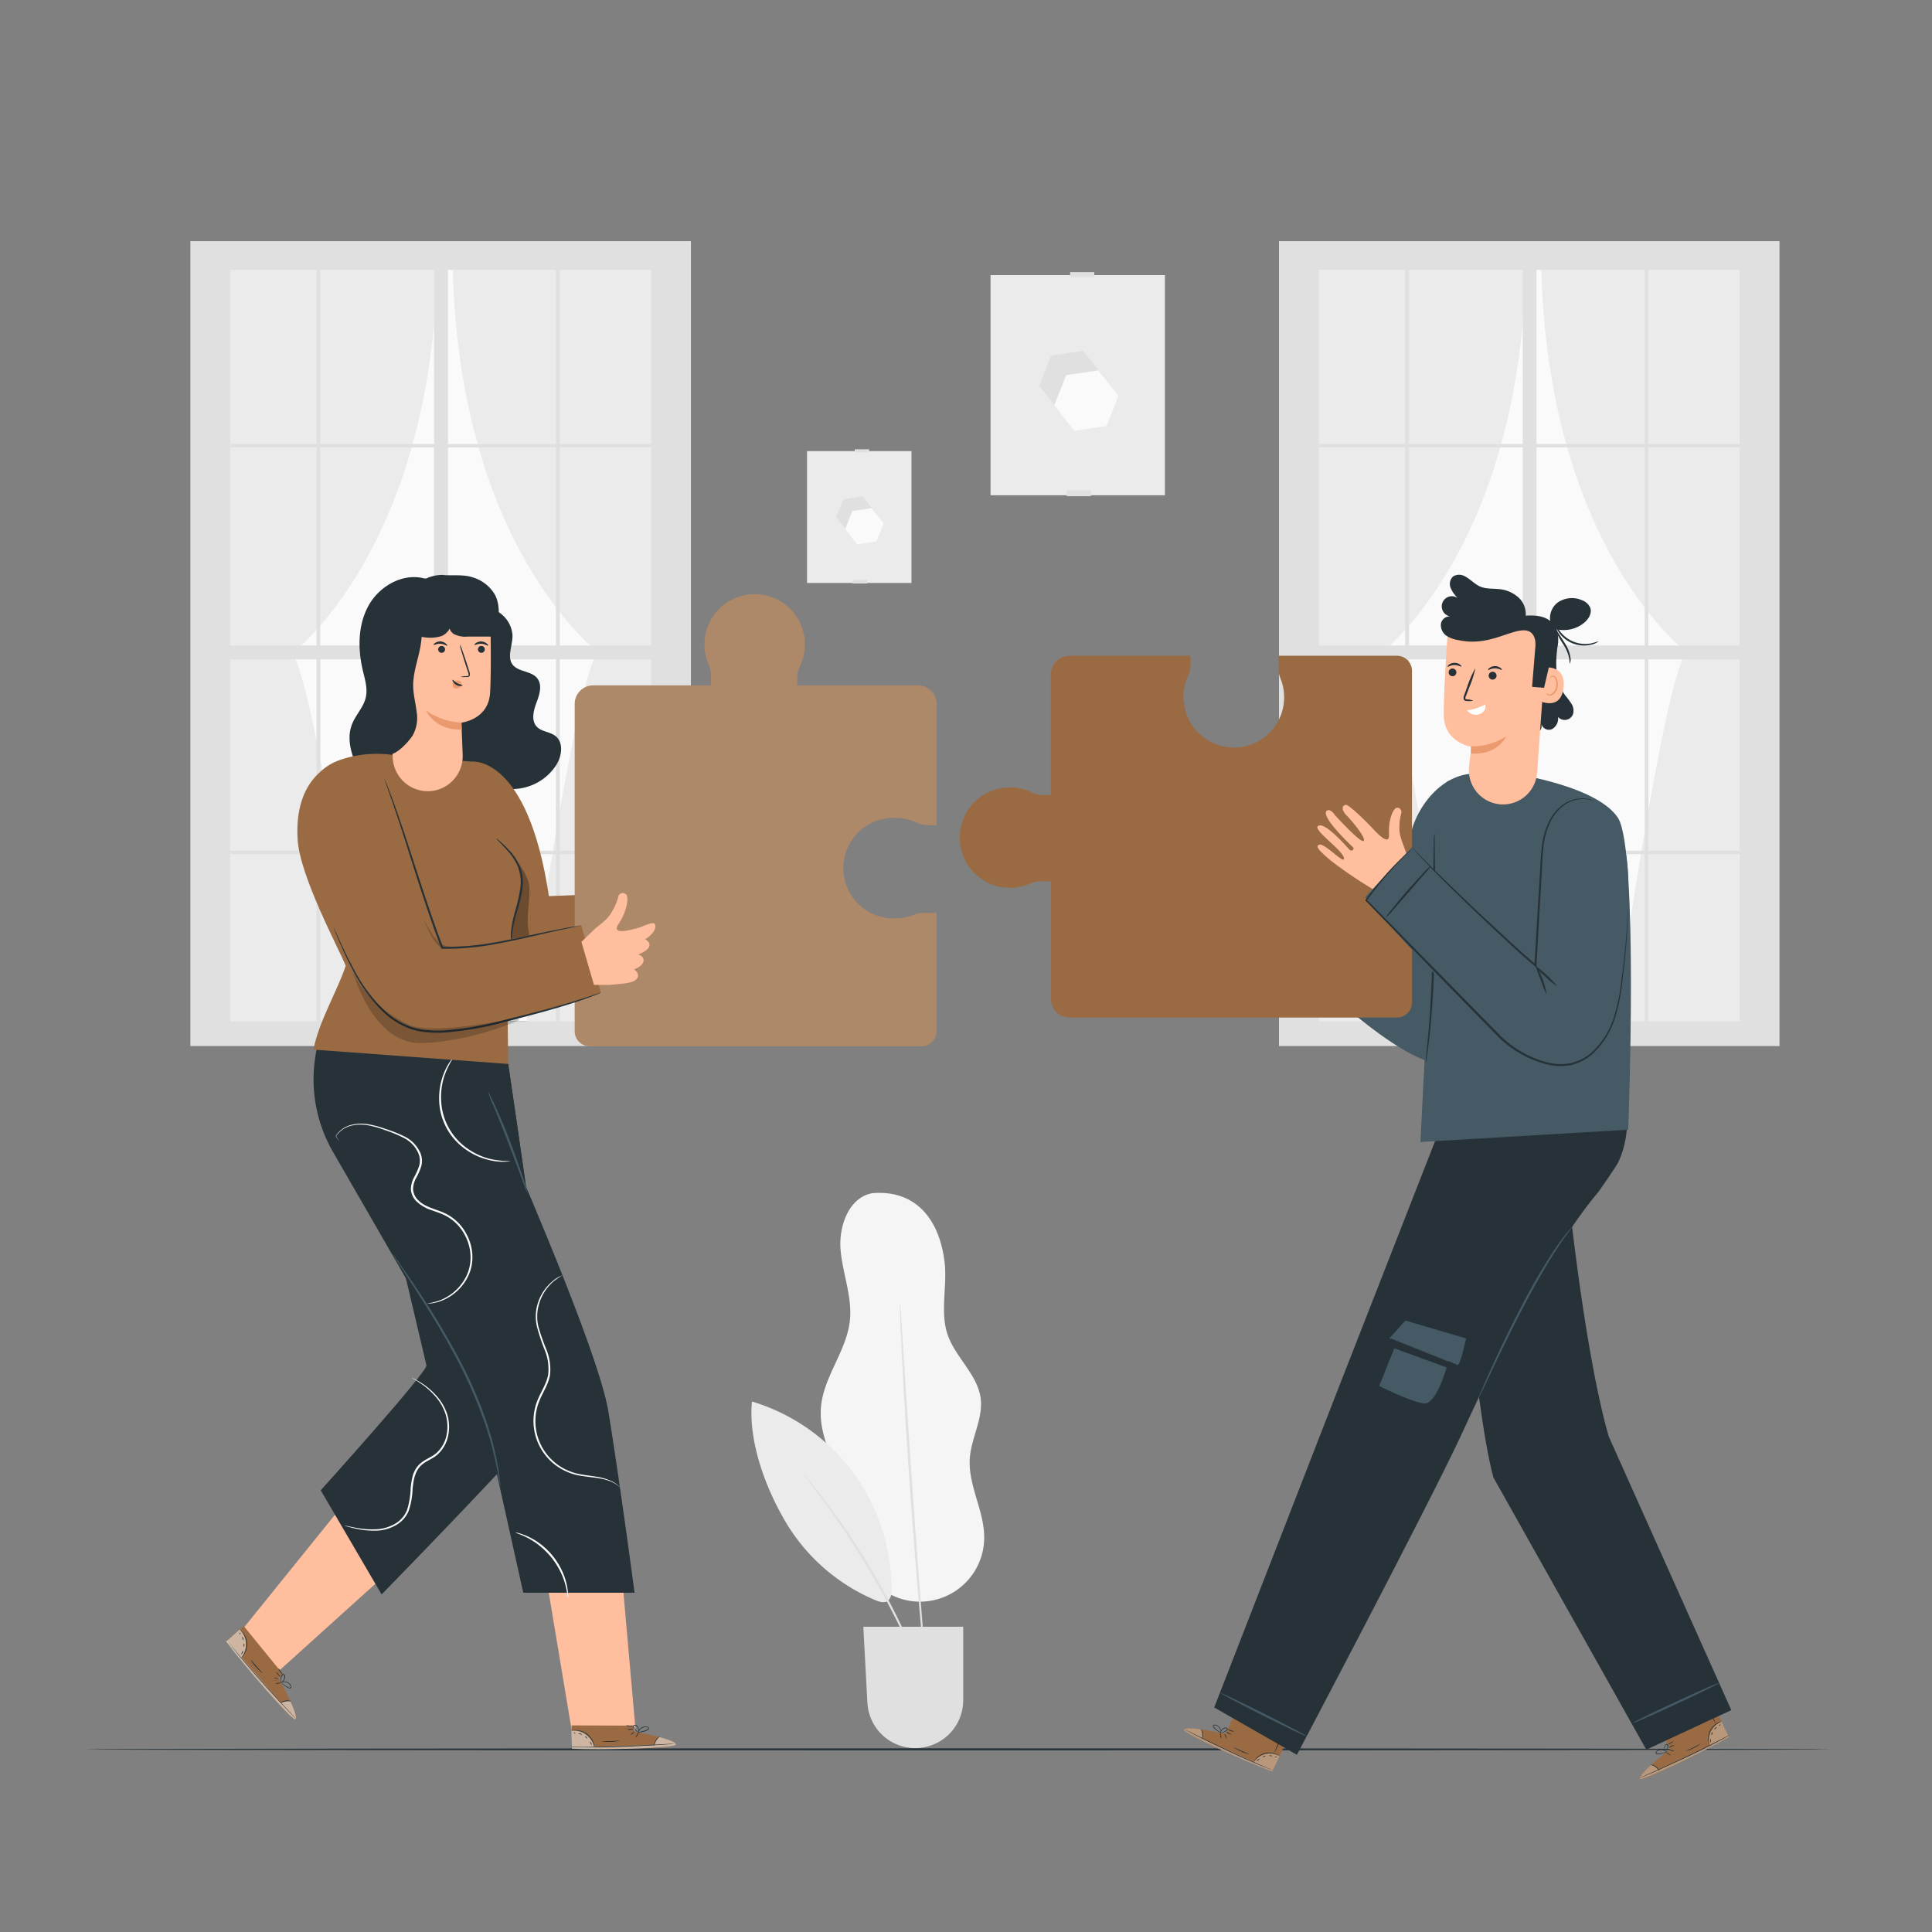 <svg xmlns="http://www.w3.org/2000/svg" viewBox="0 0 500 500"><rect x="0" y="0" width="500" height="500" fill="#808080" stroke="none"/><g id="freepik--background-complete--inject-8"><rect x="59.58" y="69.81" width="111.16" height="194.48" style="fill:#fafafa"></rect><path d="M94.2,266.16S82,178.66,75.65,169.05c0,0,36.41-27.35,37.53-101.45H57.92V266.16Z" style="fill:#ebebeb"></path><path d="M136.09,265.77s12.18-87.5,18.56-97.11c0,0-36.42-27.34-37.53-101.45h55.26V265.77Z" style="fill:#ebebeb"></path><path d="M173.66,62.41H49.27V270.72H178.81V62.41ZM81.92,170.64v49.53H59.58V170.64Zm-22.34-3.59V115.78H81.92v51.27Zm56.35,0V115.78h27.94v51.27Zm27.94,3.59v49.53H115.93V170.64Zm-61-3.59V115.78h29.44v51.27Zm29.44,3.59v49.53H82.91V170.64ZM82.91,114.9V69.81h29.44V114.9Zm29.44,106.16v43.25H82.91V221.06Zm3.58,0h27.94v43.25H115.93Zm0-106.16V69.81h27.94V114.9Zm28.94,55.74h23.64v49.53H144.87Zm0-3.59V115.78h23.64v51.27Zm23.64-52.15H144.87V69.81h23.64ZM81.92,69.81V114.9H59.58V69.81ZM59.58,221.06H81.92v43.25H59.58Zm85.29,43.25V221.06h23.64v43.25Z" style="fill:#e0e0e0"></path><rect x="341.3" y="69.81" width="111.16" height="194.48" style="fill:#fafafa"></rect><path d="M375.93,266.16s-12.18-87.5-18.56-97.11c0,0,36.42-27.35,37.53-101.45H339.64V266.16Z" style="fill:#ebebeb"></path><path d="M417.82,265.77s12.17-87.5,18.55-97.11c0,0-36.41-27.34-37.53-101.45H454.1V265.77Z" style="fill:#ebebeb"></path><path d="M455.39,62.41H331V270.72H460.54V62.41ZM363.65,170.64v49.53H341.3V170.64Zm-22.35-3.59V115.78h22.35v51.27Zm56.35,0V115.78h28v51.27Zm28,3.59v49.53h-28V170.64Zm-61-3.59V115.78h29.43v51.27Zm29.43,3.59v49.53H364.64V170.64ZM364.64,114.9V69.81h29.43V114.9Zm29.43,106.16v43.25H364.64V221.06Zm3.58,0h28v43.25h-28Zm0-106.16V69.81h28V114.9Zm28.94,55.74h23.64v49.53H426.59Zm0-3.59V115.78h23.64v51.27Zm23.64-52.15H426.59V69.81h23.64ZM363.65,69.81V114.9H341.3V69.81ZM341.3,221.06h22.35v43.25H341.3Zm85.29,43.25V221.06h23.64v43.25Z" style="fill:#e0e0e0"></path><rect x="208.86" y="116.75" width="27.03" height="34.12" style="fill:#ebebeb"></rect><rect x="220.67" y="150.1" width="3.75" height="0.91" style="fill:#e0e0e0"></rect><polygon points="223.24 128.49 218.26 129.22 216.41 133.9 219.53 137.84 224.5 137.11 226.36 132.44 223.24 128.49" style="fill:#e0e0e0"></polygon><polygon points="225.57 131.51 220.59 132.24 218.73 136.92 221.85 140.86 226.83 140.14 228.69 135.46 225.57 131.51" style="fill:#fafafa"></polygon><rect x="221.2" y="116.28" width="3.75" height="0.78" style="fill:#e0e0e0"></rect><rect x="256.35" y="71.2" width="45.13" height="56.97" style="fill:#ebebeb"></rect><rect x="276.07" y="126.9" width="6.26" height="1.52" style="fill:#e0e0e0"></rect><polygon points="280.36 90.82 272.04 92.03 268.94 99.84 274.15 106.43 282.46 105.22 285.56 97.41 280.36 90.82" style="fill:#e0e0e0"></polygon><polygon points="284.24 95.86 275.93 97.08 272.82 104.89 278.04 111.48 286.35 110.26 289.45 102.46 284.24 95.86" style="fill:#fafafa"></polygon><rect x="276.95" y="70.43" width="6.26" height="1.3" style="fill:#e0e0e0"></rect><path d="M225.86,308.78c-6.12,1-8.85,8.5-8.32,14.68s3.08,12.21,2.4,18.37c-.87,7.83-6.78,14.44-7.47,22.28-.81,9.25,5.73,17.45,7.68,26.53.95,4.41.82,9.08,2.46,13.29a16.62,16.62,0,0,0,32.1-5.73c.13-7.1-4.25-13.79-3.72-20.87.39-5.24,3.46-10.2,2.81-15.41-.79-6.19-6.53-10.59-8.55-16.5s-.08-12.42-.78-18.63c-1.26-11.14-7.43-18.91-18.61-18" style="fill:#f5f5f5"></path><path d="M194.61,362.71c-1,10.32,3.52,22.46,8.83,31.37a49.22,49.22,0,0,0,23.11,20.05c1.07.45,2.42.83,3.33.1a3.36,3.36,0,0,0,.84-2.65,50.68,50.68,0,0,0-36.11-48.87" style="fill:#ebebeb"></path><path d="M239.57,435.71a2.64,2.64,0,0,1-.3-.57c-.19-.45-.43-1-.73-1.69-.62-1.48-1.55-3.6-2.73-6.2a220.26,220.26,0,0,0-10.25-19.84,219.78,219.78,0,0,0-12.25-18.67c-1.69-2.3-3.09-4.15-4.07-5.42l-1.11-1.47a2.33,2.33,0,0,1-.35-.53s.17.14.44.46l1.2,1.4c1,1.22,2.48,3,4.22,5.32a188.73,188.73,0,0,1,12.43,18.61,190.41,190.41,0,0,1,10.12,20c1.13,2.63,2,4.78,2.56,6.28.26.7.47,1.28.63,1.73A2.78,2.78,0,0,1,239.57,435.71Z" style="fill:#e0e0e0"></path><path d="M232.92,337.33a6.56,6.56,0,0,1,.12,1c.05.7.12,1.65.2,2.84.16,2.53.39,6.08.68,10.46.55,8.83,1.34,21,2.28,34.49s1.88,25.66,2.57,34.48c.33,4.37.61,7.93.8,10.45.08,1.19.14,2.14.19,2.84a6.29,6.29,0,0,1,0,1,6.7,6.7,0,0,1-.15-1c-.07-.69-.17-1.64-.3-2.83-.24-2.52-.57-6.07-1-10.43-.79-8.82-1.79-21-2.74-34.48s-1.67-25.67-2.12-34.51c-.2-4.38-.37-7.94-.49-10.47,0-1.19-.07-2.14-.09-2.84A6.3,6.3,0,0,1,232.92,337.33Z" style="fill:#e0e0e0"></path><path d="M223.43,421h25.85v19a12.41,12.41,0,0,1-12.41,12.41h0a12.41,12.41,0,0,1-12.39-11.75Z" style="fill:#e0e0e0"></path></g><g id="freepik--Floor--inject-8"><path d="M473.88,452.73c0,.14-101.19.26-226,.26s-226-.12-226-.26,101.17-.26,226-.26S473.88,452.59,473.88,452.73Z" style="fill:#263238"></path></g><g id="freepik--character-2--inject-8"><path d="M332.52,241.42l-4-.83c-3.57-1.07-5.59-1.53-6.42-2.7-1.1-1.57,1-2.47,1-2.47s-2.46-1.43-1.89-3a1.61,1.61,0,0,1,1.65-.94s-2.14-1.37-2.41-2.43c-.37-1.44,1.41-1.82,1.41-1.82-2.78-2.58-2.11-4.46-1.34-4.5s3,1.57,3,1.57c2,1,7.32,3.87,5.83.31s-1.3-6.85-.63-7.71a1.21,1.21,0,0,1,2.07,1,14.32,14.32,0,0,0,.79,3.81,9.23,9.23,0,0,0,1.43,2.77c.74,1,1.4,1.77,2,2.43l2.89,4.14Z" style="fill:#ffbe9d"></path><path d="M317.12,448.73l3.44-7.26,13.64,6.36-4.92,10.67-.87-.34c-3.86-1.55-19.52-8.13-21.68-10.07C304.32,445.93,317.12,448.73,317.12,448.73Z" style="fill:#9A6B43"></path><g style="opacity:0.3"><path d="M324.38,456.08a5.23,5.23,0,0,1,3.1-2.09,5,5,0,0,1,3.65.49l-1.78,3.81Z" style="fill:#fff"></path></g><g style="opacity:0.3"><path d="M310.77,447.56s-4.6-.72-4.41.19,15.77,8.15,22.92,10.75l.12-.32-18.24-8.3S311.55,448,310.77,447.56Z" style="fill:#fff"></path></g><path d="M329.61,458.27l-.24-.08-.69-.27-2.53-1.05c-2.13-.9-5.06-2.18-8.25-3.67s-6.07-2.89-8.13-3.94L307.34,448l-.65-.35-.23-.13a.89.89,0,0,1,.24.1l.67.32,2.46,1.21c2.07,1,4.95,2.4,8.14,3.89s6.11,2.78,8.23,3.71l2.5,1.1.68.3Z" style="fill:#263238"></path><path d="M311.07,450.09a6.47,6.47,0,0,0,.08-1.39,6.28,6.28,0,0,0-.4-1.35,2.47,2.47,0,0,1,.32,2.74Z" style="fill:#263238"></path><path d="M316,449.93a1.73,1.73,0,0,1-.19-.73,1.55,1.55,0,0,1,0-.74s.13.31.18.72A1.53,1.53,0,0,1,316,449.93Z" style="fill:#263238"></path><path d="M317.42,449.86c-.05,0-.2-.23-.34-.55s-.21-.59-.16-.61.2.22.33.54A1.26,1.26,0,0,1,317.42,449.86Z" style="fill:#263238"></path><path d="M318.71,448.89c0,.05-.35-.06-.75-.24a1.89,1.89,0,0,1-.68-.4c0-.05.36.06.75.24A1.89,1.89,0,0,1,318.71,448.89Z" style="fill:#263238"></path><path d="M319.38,448.1a1.55,1.55,0,0,1-.91-.14,1.52,1.52,0,0,1-.76-.49,4.67,4.67,0,0,1,.83.32A5.26,5.26,0,0,1,319.38,448.1Z" style="fill:#263238"></path><path d="M316.13,448.52a2.86,2.86,0,0,1-.87-.41,5.35,5.35,0,0,1-.84-.64A2.83,2.83,0,0,1,314,447a.52.52,0,0,1-.09-.37.36.36,0,0,1,.29-.29,1.8,1.8,0,0,1,1.79,2.11.63.63,0,0,1-.09.25,3,3,0,0,0-.05-.94,1.8,1.8,0,0,0-.52-.83,1.5,1.5,0,0,0-1.08-.42c-.19,0-.21.23-.1.4a2.75,2.75,0,0,0,.4.44,6.9,6.9,0,0,0,.79.65C315.81,448.34,316.14,448.49,316.13,448.52Z" style="fill:#263238"></path><path d="M315.88,448.46a1,1,0,0,1,.19-.66,1.67,1.67,0,0,1,.53-.53,1,1,0,0,1,.94-.1.39.39,0,0,1,.08.53,1,1,0,0,1-.33.32,2.77,2.77,0,0,1-.66.34,1.41,1.41,0,0,1-.67.12s.25-.08.62-.24a2.85,2.85,0,0,0,.61-.36c.21-.13.45-.42.25-.56s-.54,0-.75.1a1.68,1.68,0,0,0-.52.45A5.64,5.64,0,0,0,315.88,448.46Z" style="fill:#263238"></path><path d="M331.07,454.41s-.37-.22-1-.43a4.86,4.86,0,0,0-2.62-.12,5,5,0,0,0-2.28,1.3c-.48.49-.68.87-.71.86a.78.78,0,0,1,.13-.28,3.63,3.63,0,0,1,.49-.67,4.67,4.67,0,0,1,2.33-1.39,4.61,4.61,0,0,1,2.7.18,3.93,3.93,0,0,1,.74.36C331,454.33,331.08,454.4,331.07,454.41Z" style="fill:#263238"></path><path d="M332.3,448.08a24.45,24.45,0,0,1-1.18,2.85,26.92,26.92,0,0,1-1.36,2.79,27.88,27.88,0,0,1,1.19-2.86A27.34,27.34,0,0,1,332.3,448.08Z" style="fill:#263238"></path><path d="M323.28,454a9.28,9.28,0,0,1-2.08-.73,9.08,9.08,0,0,1-1.92-1.09c0-.05.89.42,2,.92S323.3,453.91,323.28,454Z" style="fill:#263238"></path><path d="M326,455.2s-.16.15-.35.31-.32.32-.36.3,0-.25.24-.44S326,455.15,326,455.2Z" style="fill:#263238"></path><path d="M327.55,454.41s-.14.15-.34.23-.39.1-.41.05.14-.15.34-.22S327.53,454.36,327.55,454.41Z" style="fill:#263238"></path><path d="M329.26,454.51s-.21-.05-.45-.07-.42,0-.44,0,.18-.18.46-.15S329.29,454.47,329.26,454.51Z" style="fill:#263238"></path><path d="M330.41,454.72s-.11.08-.25.07-.24-.06-.23-.11.11-.08.25-.07S330.41,454.67,330.41,454.72Z" style="fill:#263238"></path><path d="M432.17,452.7l-3.4-7.28L442.36,439l5.09,10.59-.82.46c-3.65,2-18.7,9.85-21.57,10.28C421.86,460.78,432.17,452.7,432.17,452.7Z" style="fill:#9A6B43"></path><g style="opacity:0.3"><path d="M442.47,451.79a5.16,5.16,0,0,1,.36-3.72,5.06,5.06,0,0,1,2.7-2.49l1.81,3.79Z" style="fill:#fff"></path></g><g style="opacity:0.3"><path d="M427.23,456.85s-3.49,3.09-2.67,3.52,16.33-7,22.89-10.81l-.17-.29-18,8.76S428,456.51,427.23,456.85Z" style="fill:#fff"></path></g><path d="M447.49,449.16l-.22.13-.65.36-2.42,1.28c-2.05,1.07-4.9,2.51-8.09,4s-6.09,2.82-8.21,3.74l-2.52,1.08-.69.28-.24.08.23-.12.67-.31,2.5-1.12c2.1-.95,5-2.28,8.19-3.8s6-2.93,8.1-4l2.44-1.23.67-.33A1.07,1.07,0,0,1,447.49,449.16Z" style="fill:#263238"></path><path d="M429.37,458.24a6.42,6.42,0,0,0-1-1,6.48,6.48,0,0,0-1.29-.55,2.48,2.48,0,0,1,2.32,1.51Z" style="fill:#263238"></path><path d="M432.41,454.3s-.33-.1-.68-.32-.61-.43-.58-.47.33.1.68.32S432.43,454.26,432.41,454.3Z" style="fill:#263238"></path><path d="M433.23,453.19c0,.05-.3,0-.63-.09s-.59-.22-.58-.27a1.32,1.32,0,0,1,.63.1C433,453,433.24,453.14,433.23,453.19Z" style="fill:#263238"></path><path d="M433.32,451.58c0,.05-.28.24-.67.43s-.72.31-.75.26a1.89,1.89,0,0,1,.67-.43C433,451.65,433.29,451.53,433.32,451.58Z" style="fill:#263238"></path><path d="M433.12,450.56s-.23.36-.68.61a1.64,1.64,0,0,1-.87.28,58.51,58.51,0,0,0,1.55-.89Z" style="fill:#263238"></path><path d="M431.38,453.33a2.61,2.61,0,0,1-.87.41,5.22,5.22,0,0,1-1,.24,2.65,2.65,0,0,1-.64,0,.48.48,0,0,1-.34-.17.38.38,0,0,1,0-.41,1.78,1.78,0,0,1,2.21-.47,1.84,1.84,0,0,1,.56.45.59.59,0,0,1,.13.22,2.73,2.73,0,0,0-.75-.55,1.68,1.68,0,0,0-1-.13,1.48,1.48,0,0,0-1,.56c-.09.17,0,.31.24.33a2.92,2.92,0,0,0,.59,0,6.08,6.08,0,0,0,1-.19C431,453.46,431.37,453.31,431.38,453.33Z" style="fill:#263238"></path><path d="M431.18,453.48s-.25-.14-.39-.56a1.62,1.62,0,0,1-.07-.75,1,1,0,0,1,.52-.79.39.39,0,0,1,.46.28,1.06,1.06,0,0,1,0,.46,2.72,2.72,0,0,1-.17.72c-.14.4-.31.61-.33.59s.1-.24.21-.63a3.18,3.18,0,0,0,.12-.69c0-.25-.05-.62-.28-.55s-.35.41-.4.64a1.57,1.57,0,0,0,0,.69A2.8,2.8,0,0,0,431.18,453.48Z" style="fill:#263238"></path><path d="M445.44,445.57s-.4.15-1,.52A4.69,4.69,0,0,0,442.7,448a4.85,4.85,0,0,0-.45,2.58c.07.69.23,1.09.2,1.1a1,1,0,0,1-.13-.28,3.67,3.67,0,0,1-.2-.8,4.68,4.68,0,0,1,.41-2.68,4.58,4.58,0,0,1,1.86-2,3.75,3.75,0,0,1,.76-.34A.89.89,0,0,1,445.44,445.57Z" style="fill:#263238"></path><path d="M441.35,440.59a27.69,27.69,0,0,1,1.44,2.73,26.42,26.42,0,0,1,1.28,2.82,27.22,27.22,0,0,1-1.44-2.74A23.68,23.68,0,0,1,441.35,440.59Z" style="fill:#263238"></path><path d="M440.13,451.28a8.53,8.53,0,0,1-1.89,1.14,8.38,8.38,0,0,1-2.06.79s.89-.42,2-.95S440.1,451.24,440.13,451.28Z" style="fill:#263238"></path><path d="M442.79,450s0,.23,0,.47.05.45,0,.47-.18-.18-.18-.46S442.74,450,442.79,450Z" style="fill:#263238"></path><path d="M443.2,448.29c.05,0,0,.2-.05.41s-.17.36-.21.35,0-.2,0-.41S443.15,448.27,443.2,448.29Z" style="fill:#263238"></path><path d="M444.36,447c0,.05-.17.14-.33.3s-.26.34-.31.33,0-.26.18-.46S444.36,447,444.36,447Z" style="fill:#263238"></path><path d="M445.26,446.28s0,.14-.1.24-.2.14-.24.11,0-.14.1-.24S445.22,446.24,445.26,446.28Z" style="fill:#263238"></path><path d="M448.06,442.58l-22,10.23L386.5,382.38c-5.15-18.58-10.12-84-10.12-84L405,300.56s4.41,47,11.32,71.16Z" style="fill:#263238"></path><path d="M422.54,445.92s.28-.21.83-.5,1.36-.7,2.36-1.19c2-1,4.79-2.31,7.88-3.75s5.89-2.71,7.93-3.6c1-.45,1.86-.81,2.43-1a3.6,3.6,0,0,1,.92-.32,3.39,3.39,0,0,1-.83.5c-.56.29-1.36.7-2.36,1.19-2,1-4.79,2.31-7.87,3.75s-5.89,2.7-7.94,3.6c-1,.45-1.85.81-2.43,1A3.47,3.47,0,0,1,422.54,445.92Z" style="fill:#455a64"></path><path d="M418,272.05c.54,0,6.39,17.33.76,28.82-.57,1.15-5,7.48-5,7.48-15.58,18.38-31.36,54-35.76,63.39-9,19.21-42.36,82.4-42.36,82.4l-21.4-12.25,31.29-80.45,28.4-72.6Z" style="fill:#263238"></path><path d="M379.42,346.38s-1.51,7.31-2.29,6.89c-2.23-1.21-17.56-6.92-17.56-6.92l4.14-4.59Z" style="fill:#455a64"></path><path d="M374.9,352.06s-2.87,11.79-6.56,11.15-11.4-4.52-11.4-4.52l4.65-11.63Z" style="fill:#455a64"></path><polygon points="377.13 353.27 360.02 346.43 360.84 348.94 374.39 353.9 377.13 353.27" style="fill:#263238"></polygon><path d="M406.83,317.6a1.87,1.87,0,0,1-.28.44l-.88,1.19c-.76,1-1.84,2.56-3.09,4.49-2.51,3.86-5.67,9.38-8.9,15.62s-6,12-7.95,16.14l-2.35,4.93-.65,1.33a2.22,2.22,0,0,1-.26.45,2,2,0,0,1,.16-.49l.57-1.37c.5-1.19,1.25-2.9,2.19-5,1.9-4.2,4.58-10,7.83-16.23a160.68,160.68,0,0,1,9-15.58c1.3-1.91,2.42-3.41,3.24-4.41.38-.46.7-.83,1-1.13A2.1,2.1,0,0,1,406.83,317.6Z" style="fill:#455a64"></path><path d="M315.87,438.14c.06-.12,5.11,2.28,11.28,5.37s11.11,5.71,11,5.84-5.11-2.28-11.28-5.37S315.81,438.27,315.87,438.14Z" style="fill:#455a64"></path><path d="M341.3,230.63a72.17,72.17,0,0,1-3.94,7.63,68.73,68.73,0,0,1-4.4,7.38A73.3,73.3,0,0,1,336.9,238,72.07,72.07,0,0,1,341.3,230.63Z" style="fill:#263238"></path><path d="M381.73,200.2c1.17,0,2.56,8.5,3.74,23.77,1.34,17.32,1.22,34.8-3.57,45.79a9.54,9.54,0,0,1-5,5.33c-12.4,5.12-46.61-31.56-46.61-31.56l8.42-14.77,24.09,19.45s2.4-19.68,1.94-28.75C364.37,212.58,371.24,200.28,381.73,200.2Z" style="fill:#455a64"></path><path d="M392.39,200.37s20.92,3.06,26.33,11.28,2.67,80.72,2.67,80.72l-53.78,3.18s4.34-92.28,7-93.33C381.29,199.6,391.59,200.11,392.39,200.37Z" style="fill:#455a64"></path><path d="M306.29,181.28a12.91,12.91,0,0,1,1.19-6.4,6.37,6.37,0,0,0,.64-2.74v-2.43H276.77a4.81,4.81,0,0,0-4.81,4.81v31.22h-2.12a6.44,6.44,0,0,1-2.82-.68,13,13,0,1,0-.4,23.61,6.46,6.46,0,0,1,2.63-.58H272v30.44a4.81,4.81,0,0,0,4.81,4.82h84.69a3.92,3.92,0,0,0,3.92-3.92v-85.8a3.91,3.91,0,0,0-3.92-3.92h-30.6v3.47a6.06,6.06,0,0,0,.46,2.34,13,13,0,1,1-25,5.76Z" style="fill:#9A6B43"></path><path d="M371.26,215.79a4.13,4.13,0,0,1,.05.6c0,.46,0,1,0,1.73,0,1.57,0,3.73.08,6.36,0,5.37.09,12.79-.08,21s-.62,15.62-1.17,21c-.28,2.68-.55,4.83-.77,6.32-.11.7-.2,1.26-.28,1.71a2.09,2.09,0,0,1-.13.59,4.48,4.48,0,0,1,0-.6c.05-.45.1-1,.18-1.72.15-1.5.37-3.66.6-6.33.46-5.35.87-12.75,1-20.94s.16-15.6.23-21c0-2.63.07-4.79.09-6.36,0-.7,0-1.28.05-1.73A2.41,2.41,0,0,1,371.26,215.79Z" style="fill:#263238"></path><path d="M403.25,166.19c-.86,5.46-.81,10.25,1.86,13.81a20.77,20.77,0,0,1,1.6,2.16,3.29,3.29,0,0,1,.41,2.58,2.28,2.28,0,0,1-3.9.79,3.14,3.14,0,0,1-1.53,3.15,2,2,0,0,1-2.8-1.44s.71,2.77-2.47,2.34l2.24-19Z" style="fill:#263238"></path><path d="M389,208.19h0a8.85,8.85,0,0,1-8.8-9.78c.29-2.84.55-5.15.55-5.15s-7-1.09-7.09-8.09,1.13-23.07,1.13-23.07h0a24.33,24.33,0,0,1,24.44,3.08l1,.79-2.43,34A8.85,8.85,0,0,1,389,208.19Z" style="fill:#ffbe9d"></path><path d="M376.59,174.74a1,1,0,1,0-1.43-.07A1,1,0,0,0,376.59,174.74Z" style="fill:#263238"></path><path d="M374.65,172.53c.11.12.8-.41,1.76-.41s1.67.49,1.77.37-.05-.27-.36-.51a2.32,2.32,0,0,0-1.41-.44A2.39,2.39,0,0,0,375,172C374.7,172.26,374.6,172.48,374.65,172.53Z" style="fill:#263238"></path><path d="M385.76,174a1,1,0,0,0-.34,1.39,1,1,0,0,0,1.4.34,1,1,0,0,0,.33-1.4A1,1,0,0,0,385.76,174Z" style="fill:#263238"></path><path d="M385.12,173.38c.11.12.8-.41,1.76-.41s1.67.49,1.77.37-.06-.27-.36-.51a2.33,2.33,0,0,0-1.42-.44,2.29,2.29,0,0,0-1.4.48C385.17,173.11,385.07,173.33,385.12,173.38Z" style="fill:#263238"></path><path d="M381.26,181.33a5.13,5.13,0,0,0-1.56-.33c-.25,0-.45-.08-.47-.22a1.31,1.31,0,0,1,.18-.72l.76-2a26.22,26.22,0,0,0,1.65-5.15,27.13,27.13,0,0,0-2.16,5c-.25.68-.49,1.33-.72,2a1.56,1.56,0,0,0-.14,1.05.65.65,0,0,0,.43.4,1.91,1.91,0,0,0,.43.06A4.69,4.69,0,0,0,381.26,181.33Z" style="fill:#263238"></path><path d="M384.39,182.4c1-.6-2.77,1.47-4.73,1.37a2.66,2.66,0,0,0,3.14,1.06C384.9,184.06,384.39,182.4,384.39,182.4Z" style="fill:#fff"></path><path d="M380.69,193.16a16.24,16.24,0,0,0,9.12-2.6s-2.16,5-9.14,4.41Z" style="fill:#eb996e"></path><path d="M400.23,172.75c.15-.05,5.22-.4,4.38,5.5s-6.52,3.1-6.51,2.93S400.23,172.75,400.23,172.75Z" style="fill:#ffbe9d"></path><path d="M400.2,179.37s.09.09.26.19a1,1,0,0,0,.76.13,2.57,2.57,0,0,0,1.5-2.12,3.3,3.3,0,0,0-.07-1.51,1.21,1.21,0,0,0-.66-.9.52.52,0,0,0-.65.2c-.1.15-.08.27-.12.28s-.11-.12,0-.35a.62.62,0,0,1,.29-.34.74.74,0,0,1,.59-.07A1.45,1.45,0,0,1,403,176a3.39,3.39,0,0,1,.12,1.69,2.69,2.69,0,0,1-1.86,2.34,1.13,1.13,0,0,1-.92-.29C400.19,179.51,400.18,179.38,400.2,179.37Z" style="fill:#eb996e"></path><path d="M372.91,161.43a2.3,2.3,0,0,1,2.62-1.88,2.63,2.63,0,1,1,1.74-4.77,7.83,7.83,0,0,1-1.84-2.63,2.64,2.64,0,0,1,.68-3,3,3,0,0,1,3,0c1.44.73,2.53,2.05,4,2.67s3.2.47,4.83.64a8.61,8.61,0,0,1,4.91,2.05,5.79,5.79,0,0,1,2,4.82c2.21-.13,4.63,0,6.34,1.37a5.08,5.08,0,0,1,1.92-4.75,6.48,6.48,0,0,1,6.29-.62,3.65,3.65,0,0,1,2.17,2c.45,1.35-.4,2.8-1.47,3.74a8.39,8.39,0,0,1-7.35,1.77,7.63,7.63,0,0,1,.5,3.28c-.11,1.93-1.66,3.93-2.34,5.74h0l-.15,1.19-1.16,4.95-3.1-.25.85-10.4s.58-4.37-3.22-4.22-9.19,4.1-16.47,2.57a8.1,8.1,0,0,1-3.36-1.19A3.4,3.4,0,0,1,372.91,161.43Z" style="fill:#263238"></path><path d="M413.68,166a4.44,4.44,0,0,1-2,.86,7.92,7.92,0,0,1-8.94-4.39,4.43,4.43,0,0,1-.55-2.12c.09,0,.25.81.88,2a8.16,8.16,0,0,0,8.54,4.19C412.89,166.28,413.64,165.9,413.68,166Z" style="fill:#263238"></path><path d="M406.25,171.76c-.08,0,0-.62-.18-1.54a10.7,10.7,0,0,0-1.45-3.38,28.48,28.48,0,0,1-1.9-3.3,3.22,3.22,0,0,1-.4-1.54,9.8,9.8,0,0,1,.73,1.38c.45.84,1.22,1.92,2,3.19a8.88,8.88,0,0,1,1.38,3.59A2.52,2.52,0,0,1,406.25,171.76Z" style="fill:#263238"></path><path d="M354.44,229.6a111.22,111.22,0,0,1-10.07-6.91c-3.87-3.27-3.59-3.63-3.14-4,1.2-1.07,7,5.5,6.57,3.34s-8-7.18-6.72-8.24c1.7-1.39,7.66,5.6,8.21,6.15s1.35-.24.83-.71c-.75-.68-8.43-8-6.78-9.38.92-.77,2.1,1.05,2.1,1.05s6.7,7.41,7.46,6.73-3-5.17-4.4-6.59-1.27-2.63-.16-2.74c.75-.07,5.08,4.17,6.42,5.6s4.92,5.44,4.72,2,.9-6.18,1.7-6.71,1.81.43,1.43,1.43a12.71,12.71,0,0,0-.44,3.46,8.4,8.4,0,0,0,.38,2.77c.24.77.48,1.45.71,2.05l2.35,6.47-5.9,7.47Z" style="fill:#ffbe9d"></path><path d="M412.65,207.36c1.24.31,8.62,4.13,8.74,20.86.09,13.3-.93,42.82-10,47.21-4.11,2-10.35,2-15.77-1.55-15.28-9.87-42.34-41.69-42.34-41.69l12.11-12.9s31.44,32,32.78,30.82c2-1.78-1.07-17.06.65-32.16C400,207.21,405,205.45,412.65,207.36Z" style="fill:#455a64"></path><path d="M365.37,219.75a1.18,1.18,0,0,1-.21.22l-.65.64c-.57.55-1.41,1.37-2.47,2.47a85,85,0,0,0-8.3,10v-.23c8.54,8.71,21,21.38,34.83,35.47a27.32,27.32,0,0,0,11.6,6.55,14,14,0,0,0,6.29.28,12.17,12.17,0,0,0,5.37-2.71,20.92,20.92,0,0,0,5.93-9.49,50.86,50.86,0,0,0,1.92-9.74c.81-6,1.24-11,1.43-14.37.1-1.7.15-3,.19-3.92l0-1a1.44,1.44,0,0,1,0-.34,1.35,1.35,0,0,1,0,.35c0,.25,0,.59,0,1,0,.9,0,2.22-.09,3.93-.13,3.41-.5,8.35-1.27,14.41a50.88,50.88,0,0,1-1.87,9.83,21.37,21.37,0,0,1-6,9.72,12.6,12.6,0,0,1-5.58,2.83,14.51,14.51,0,0,1-6.51-.28,27.72,27.72,0,0,1-11.84-6.66c-13.88-14.11-26.24-26.87-34.72-35.6l-.11-.11.09-.12a81.21,81.21,0,0,1,8.44-9.93c1.09-1.07,2-1.87,2.55-2.41l.68-.59Z" style="fill:#263238"></path><path d="M365.38,219.29s.07,0,.17.14l.47.47,1.79,1.81c1.55,1.58,3.82,3.84,6.67,6.61s6.29,6.07,10.17,9.69l6.12,5.67c2.15,1.94,4.37,4,6.75,5.94l-.41.2c.07-1.18.14-2.43.21-3.69.4-6.61.77-12.91,1.11-18.64.21-2.86.26-5.59.57-8.14a20,20,0,0,1,1.94-6.86,11.45,11.45,0,0,1,3.84-4.44,8.91,8.91,0,0,1,4.2-1.43,6.89,6.89,0,0,1,2.78.34,3.58,3.58,0,0,1,.89.4s-.31-.13-.92-.3a7.28,7.28,0,0,0-2.74-.24,8.88,8.88,0,0,0-4.05,1.47,11.53,11.53,0,0,0-3.68,4.37,20.11,20.11,0,0,0-1.84,6.74c-.28,2.52-.31,5.25-.51,8.11l-1.07,18.64c-.07,1.26-.15,2.52-.21,3.69l0,.51-.39-.31c-2.44-2-4.62-4-6.77-6s-4.17-3.88-6.11-5.7c-3.86-3.65-7.28-7-10.1-9.77s-5.05-5.12-6.56-6.74c-.77-.8-1.33-1.44-1.72-1.88l-.43-.49C365.42,219.35,365.37,219.29,365.38,219.29Z" style="fill:#263238"></path><path d="M358.62,237.53a12.16,12.16,0,0,1,1.53-2.14c1-1.27,2.42-3,4.05-4.87s3.14-3.52,4.26-4.69a12.76,12.76,0,0,1,1.91-1.81,13.69,13.69,0,0,1-1.64,2.06l-4.14,4.78-4.16,4.77A13.87,13.87,0,0,1,358.62,237.53Z" style="fill:#263238"></path><path d="M400.25,257.33a23.16,23.16,0,0,1-1.52-3.81,23.65,23.65,0,0,1-1.36-3.87,19.9,19.9,0,0,1,2.88,7.68Z" style="fill:#263238"></path><path d="M403,255.2a16.54,16.54,0,0,1-3.22-2.59,17.18,17.18,0,0,1-2.87-3A32.52,32.52,0,0,1,403,255.2Z" style="fill:#263238"></path></g><g id="freepik--character-1--inject-8"><polygon points="103.48 404.17 71.36 433.16 62.56 421.9 90.71 387.03 103.48 404.17" style="fill:#ffbe9d"></polygon><path d="M72.1,434.25l1.1-1L63.06,420.8l-4.57,4,.61.78c2.73,3.47,14.14,17.45,16.76,19.07C78.78,446.45,72.1,434.25,72.1,434.25Z" style="fill:#9A6B43"></path><g style="opacity:0.5"><path d="M62.42,429.06a5.5,5.5,0,0,0,1.2-3.78,5.32,5.32,0,0,0-1.6-3.57l-3.35,3Z" style="fill:#fff"></path></g><path d="M75.19,440.37s2.12,4.48,1.13,4.55-13-13.62-17.83-20.12l.29-.22,13.93,16.09S74.54,439.7,75.19,440.37Z" style="fill:#fff;opacity:0.5"></path><path d="M58.62,424.39a1.25,1.25,0,0,0,.16.22l.48.63,1.83,2.26c1.55,1.9,3.74,4.49,6.21,7.3s4.77,5.31,6.46,7.1l2,2.1.55.56a1.32,1.32,0,0,0,.21.19l-.18-.22-.53-.58c-.53-.59-1.19-1.3-2-2.14-1.66-1.81-3.94-4.32-6.41-7.13s-4.67-5.39-6.26-7.27l-1.87-2.22-.51-.6A1.14,1.14,0,0,0,58.62,424.39Z" style="fill:#263238"></path><path d="M72.52,440.83a6.14,6.14,0,0,1,1.4-.51,6.56,6.56,0,0,1,1.49,0,2.12,2.12,0,0,0-1.52-.2A2.16,2.16,0,0,0,72.52,440.83Z" style="fill:#263238"></path><path d="M71.2,435.71a1.71,1.71,0,0,0,.79,0c.43-.06.77-.16.76-.22a3.25,3.25,0,0,0-1.55.25Z" style="fill:#263238"></path><path d="M70.86,434.29s.28.13.65.17.67,0,.68,0-.29-.13-.66-.17S70.86,434.23,70.86,434.29Z" style="fill:#263238"></path><path d="M71.45,432.68s.17.34.47.69.58.61.62.57-.17-.34-.48-.69S71.49,432.64,71.45,432.68Z" style="fill:#263238"></path><path d="M72.06,431.76a1.57,1.57,0,0,0,.41.88c.33.43.7.68.73.64s-.27-.34-.57-.76A6,6,0,0,0,72.06,431.76Z" style="fill:#263238"></path><path d="M72.6,435.2a2.93,2.93,0,0,0,.69.76,5.39,5.39,0,0,0,.9.66,2.31,2.31,0,0,0,.61.3.56.56,0,0,0,.4,0,.4.4,0,0,0,.21-.39,1.91,1.91,0,0,0-2.69-1.18.71.71,0,0,0-.23.17,2.69,2.69,0,0,1,1-.23,1.85,1.85,0,0,1,1,.28,1.57,1.57,0,0,1,.74,1c0,.2-.16.28-.36.22a3.72,3.72,0,0,1-.57-.27,7.53,7.53,0,0,1-.91-.61C72.88,435.47,72.63,435.17,72.6,435.2Z" style="fill:#263238"></path><path d="M72.74,435.43a1,1,0,0,0,.61-.38,1.66,1.66,0,0,0,.38-.71,1,1,0,0,0-.17-1,.42.42,0,0,0-.57.08,1.2,1.2,0,0,0-.23.43,3.07,3.07,0,0,0-.14.78,1.41,1.41,0,0,0,.07.71,4.87,4.87,0,0,0,.06-.7,4.28,4.28,0,0,1,.18-.73c.07-.25.3-.58.51-.42a1,1,0,0,1,.12.8,1.69,1.69,0,0,1-.31.66A4.19,4.19,0,0,1,72.74,435.43Z" style="fill:#263238"></path><path d="M62.11,421.74s.34.31.75.91a5.14,5.14,0,0,1,.91,2.64,5.24,5.24,0,0,1-.64,2.71c-.36.63-.69,1-.66,1s.1-.06.24-.21a3.92,3.92,0,0,0,.53-.7,4.87,4.87,0,0,0,.72-2.79,4.94,4.94,0,0,0-1-2.71,3.85,3.85,0,0,0-.6-.64C62.22,421.79,62.12,421.73,62.11,421.74Z" style="fill:#263238"></path><path d="M64.9,429.55a9.1,9.1,0,0,0,1.39,1.89A9,9,0,0,0,68,433.06s-.7-.78-1.55-1.75S65,429.52,64.9,429.55Z" style="fill:#263238"></path><path d="M62.85,427.19c-.06,0-.11.21-.22.44s-.23.43-.19.47.24-.11.37-.39S62.9,427.19,62.85,427.19Z" style="fill:#263238"></path><path d="M63.17,425.33c-.05,0-.11.18-.13.42s0,.43.07.43.11-.18.13-.42S63.22,425.33,63.17,425.33Z" style="fill:#263238"></path><path d="M62.56,423.62s.11.2.2.43.11.44.17.45.13-.24,0-.52S62.58,423.57,62.56,423.62Z" style="fill:#263238"></path><path d="M62,422.51s0,.14,0,.27.13.23.18.21,0-.14,0-.28S62.05,422.49,62,422.51Z" style="fill:#263238"></path><polygon points="160.61 403.87 164.48 447.66 147.93 447.66 140.63 403.87 160.61 403.87" style="fill:#ffbe9d"></polygon><path d="M164,448.07l0-1.47-16.07-.07.19,6.07,1,0c4.42.08,22.46.12,25.37-.88C177.63,450.64,164,448.07,164,448.07Z" style="fill:#9A6B43"></path><g style="opacity:0.5"><path d="M153.8,452.26a5.52,5.52,0,0,0-2.16-3.33,5.4,5.4,0,0,0-3.77-1l.16,4.47Z" style="fill:#fff"></path></g><path d="M170.65,449.56s4.8,1.2,4.24,2-18.8,1.45-26.87,1v-.36l21.28-.57S169.72,449.64,170.65,449.56Z" style="fill:#fff;opacity:0.5"></path><path d="M147.78,452.24l.28,0,.79,0,2.9,0c2.46,0,5.85,0,9.59-.17s7.13-.32,9.58-.49l2.9-.22.79-.08.27,0h-.27l-.79,0-2.91.16c-2.45.14-5.83.31-9.57.44s-7.13.19-9.59.22l-2.9,0-.79,0Z" style="fill:#263238"></path><path d="M169.31,451.92a6.65,6.65,0,0,1,.49-1.41,6.57,6.57,0,0,1,1-1.14,2.07,2.07,0,0,0-1.12,1.05A2.16,2.16,0,0,0,169.31,451.92Z" style="fill:#263238"></path><path d="M164.51,449.69c.05,0,.27-.25.49-.63s.36-.7.31-.73a1.89,1.89,0,0,0-.48.64A1.84,1.84,0,0,0,164.51,449.69Z" style="fill:#263238"></path><path d="M163.2,449.06s.28-.14.55-.4.45-.5.41-.53-.28.13-.55.39S163.16,449,163.2,449.06Z" style="fill:#263238"></path><path d="M162.33,447.58a1.81,1.81,0,0,0,.83.07,2,2,0,0,0,.84-.11,1.82,1.82,0,0,0-.84-.08C162.7,447.47,162.33,447.52,162.33,447.58Z" style="fill:#263238"></path><path d="M162,446.52a1.6,1.6,0,0,0,.94.24,1.61,1.61,0,0,0,1-.16,4.45,4.45,0,0,0-.94,0A5.87,5.87,0,0,0,162,446.52Z" style="fill:#263238"></path><path d="M165,448.28a2.88,2.88,0,0,0,1,0,6.26,6.26,0,0,0,1.09-.28,3,3,0,0,0,.61-.28.58.58,0,0,0,.25-.33.41.41,0,0,0-.17-.4,1.87,1.87,0,0,0-2.31.63,1.76,1.76,0,0,0-.31.7.52.52,0,0,0,0,.27,3.31,3.31,0,0,1,.44-.89,1.89,1.89,0,0,1,.85-.6,1.59,1.59,0,0,1,1.23,0c.17.12.11.31-.07.43a3.57,3.57,0,0,1-.56.26,6.54,6.54,0,0,1-1.05.31C165.4,448.23,165,448.25,165,448.28Z" style="fill:#263238"></path><path d="M165.28,448.32a1.06,1.06,0,0,0,.09-.71,1.61,1.61,0,0,0-.31-.74,1,1,0,0,0-.87-.5.42.42,0,0,0-.3.49,1,1,0,0,0,.19.45,2.86,2.86,0,0,0,.51.6,1.42,1.42,0,0,0,.6.4s-.21-.18-.51-.49a4.67,4.67,0,0,1-.45-.6c-.15-.22-.26-.6,0-.66s.53.22.69.41a1.64,1.64,0,0,1,.31.66A4.28,4.28,0,0,1,165.28,448.32Z" style="fill:#263238"></path><path d="M148,447.86s.46-.06,1.18,0a5.06,5.06,0,0,1,2.61,1,5.14,5.14,0,0,1,1.69,2.21c.27.68.31,1.14.35,1.13a1.11,1.11,0,0,0,0-.32,4.67,4.67,0,0,0-.21-.85,4.86,4.86,0,0,0-1.7-2.33,5,5,0,0,0-2.72-.95,5.2,5.2,0,0,0-.88,0A1,1,0,0,0,148,447.86Z" style="fill:#263238"></path><path d="M155.76,450.65a8.81,8.81,0,0,0,2.34.13,9.28,9.28,0,0,0,2.33-.28c0-.06-1.05.05-2.34.09S155.76,450.6,155.76,450.65Z" style="fill:#263238"></path><path d="M152.63,450.74s.09.22.21.45.18.45.23.45.08-.26-.06-.53S152.66,450.7,152.63,450.74Z" style="fill:#263238"></path><path d="M151.4,449.32s.07.2.24.36.34.26.38.22-.07-.2-.25-.36S151.43,449.28,151.4,449.32Z" style="fill:#263238"></path><path d="M149.69,448.7c0,.06.22.05.46.12s.41.2.45.16-.1-.26-.4-.34S149.67,448.66,149.69,448.7Z" style="fill:#263238"></path><path d="M148.47,448.43c0,.05.08.13.21.18s.26,0,.28,0-.08-.13-.21-.18S148.49,448.38,148.47,448.43Z" style="fill:#263238"></path><path d="M131.52,275.35s12.95,86,11.07,90.19-43.83,47.1-43.83,47.1L83,385.68s27.76-30.75,27.36-32.34-20-84.91-20-84.91Z" style="fill:#263238"></path><path d="M136.13,307.11c-.13-.92-10.58-24.41-10.58-24.41l5.07-7.16.9-.19Z" style="fill:#263238"></path><path d="M83,267.25l-.79,3.19a37.61,37.61,0,0,0,4,27.73L121.29,359a48.55,48.55,0,0,1,5.38,13.84l8.75,39.36h28.8s-3.56-27-6.73-46.69c-2.4-14.87-22.3-61-31.94-82.84l6-7.35-10.37-1.73Z" style="fill:#263238"></path><path d="M126.31,282.53a30.27,30.27,0,0,0,1.47,3.85c1,2.35,2.28,5.6,3.68,9.21s2.63,6.91,3.51,9.29a31.53,31.53,0,0,0,1.52,3.83,4.37,4.37,0,0,0-.25-1.09c-.19-.68-.49-1.67-.88-2.88-.79-2.42-2-5.73-3.36-9.36s-2.79-6.85-3.85-9.16c-.53-1.16-1-2.09-1.29-2.72A4.2,4.2,0,0,0,126.31,282.53Z" style="fill:#455a64"></path><path d="M129.46,384.79a3.47,3.47,0,0,0,0-.68c-.06-.51-.13-1.15-.22-1.95a29.58,29.58,0,0,0-.46-3.07c-.23-1.18-.45-2.55-.84-4-.18-.74-.37-1.52-.57-2.32s-.48-1.63-.74-2.49c-.48-1.73-1.16-3.52-1.82-5.42a122.84,122.84,0,0,0-5.35-12,209.05,209.05,0,0,0-12.26-20.37c-1.69-2.52-3.09-4.55-4.07-5.94L102,325a3.76,3.76,0,0,0-.43-.53,2.94,2.94,0,0,0,.33.6l1.05,1.65c1,1.49,2.3,3.53,3.92,6,3.29,5.1,7.83,12.18,12.09,20.4A129.85,129.85,0,0,1,124.27,365c.67,1.88,1.37,3.66,1.87,5.37.26.85.53,1.67.76,2.47s.41,1.56.6,2.3c.42,1.46.66,2.81.92,4s.44,2.2.56,3,.24,1.43.33,1.93A3.22,3.22,0,0,0,129.46,384.79Z" style="fill:#455a64"></path><path d="M87.73,295.3s-.08-.09-.22-.3l-.61-1v0l0,0a6.62,6.62,0,0,1,4.3-2.94,10.52,10.52,0,0,1,4-.12,26.57,26.57,0,0,1,4.58,1.23,33.33,33.33,0,0,1,5,2,8.52,8.52,0,0,1,4.07,4.36,5.42,5.42,0,0,1,.19,3.24,16.24,16.24,0,0,1-1.29,3,6.28,6.28,0,0,0-.85,3.06,4.29,4.29,0,0,0,1.39,2.83c1.92,1.91,4.76,2.26,7.11,3.45a12.21,12.21,0,0,1,5.34,5.3,12.48,12.48,0,0,1,1.5,6.64,11.43,11.43,0,0,1-1.88,5.64,12.82,12.82,0,0,1-6.73,5.18,11.4,11.4,0,0,1-2.29.47,5.48,5.48,0,0,1-.81,0,18.34,18.34,0,0,0,3-.7,12.82,12.82,0,0,0,6.48-5.18,11.11,11.11,0,0,0,1.76-5.46,12.28,12.28,0,0,0-1.49-6.4,11.85,11.85,0,0,0-5.15-5.07c-1.13-.56-2.4-.94-3.67-1.42a9.77,9.77,0,0,1-3.58-2.11,4.8,4.8,0,0,1-1.54-3.18,6.86,6.86,0,0,1,.91-3.31,16.06,16.06,0,0,0,1.27-2.92,4.87,4.87,0,0,0-.18-2.95,8,8,0,0,0-3.82-4.13,33.22,33.22,0,0,0-4.92-2.05,24.92,24.92,0,0,0-4.49-1.26,10,10,0,0,0-3.87.05A6.6,6.6,0,0,0,87,294V294l.55,1A1.56,1.56,0,0,1,87.73,295.3Z" style="fill:#fafafa"></path><path d="M160.44,384.9a9,9,0,0,0-2.37-1.5,14.15,14.15,0,0,0-3.2-.84c-1.27-.21-2.75-.34-4.37-.6a14.74,14.74,0,0,1-5.11-1.73,14.31,14.31,0,0,1-6.31-17.78c.95-2.35,2.38-4.39,2.78-6.66a13,13,0,0,0-.94-6.53,52.63,52.63,0,0,1-1.94-5.85,11.39,11.39,0,0,1,0-5.39,12.12,12.12,0,0,1,4.12-6.52,8.43,8.43,0,0,1,2.46-1.45,18.52,18.52,0,0,0-2.33,1.6,12.23,12.23,0,0,0-3.89,6.45,11.11,11.11,0,0,0,0,5.22,53.68,53.68,0,0,0,2,5.78,13.39,13.39,0,0,1,1,6.77c-.42,2.43-1.89,4.5-2.79,6.78a13.89,13.89,0,0,0,6,17.2,14.57,14.57,0,0,0,5,1.75c1.6.28,3.08.43,4.36.67a13.57,13.57,0,0,1,3.23,1,7.31,7.31,0,0,1,1.79,1.14C160.28,384.7,160.46,384.88,160.44,384.9Z" style="fill:#fafafa"></path><path d="M147,413.59c-.1,0-.13-1.3-.65-3.31a18.74,18.74,0,0,0-1.25-3.41,21.43,21.43,0,0,0-2.37-3.76,21.16,21.16,0,0,0-3.16-3.13,19,19,0,0,0-3.06-2c-1.85-.94-3.12-1.25-3.09-1.35a2.63,2.63,0,0,1,.9.17,6.69,6.69,0,0,1,1,.31,10.86,10.86,0,0,1,1.32.54,17.34,17.34,0,0,1,3.2,1.91,18.49,18.49,0,0,1,5.66,7.06,17.37,17.37,0,0,1,1.18,3.53,10.68,10.68,0,0,1,.24,1.41,6.27,6.27,0,0,1,.08,1.07A2.77,2.77,0,0,1,147,413.59Z" style="fill:#fafafa"></path><path d="M132.22,300.47s-.13,0-.39.08a10.66,10.66,0,0,1-1.15.1,15.15,15.15,0,0,1-4.2-.45,17.1,17.1,0,0,1-5.72-2.56,16,16,0,0,1-7.11-13.1,17.27,17.27,0,0,1,1-6.19,15.4,15.4,0,0,1,1.92-3.77,8.77,8.77,0,0,1,.7-.9c.17-.2.27-.3.28-.29a22.12,22.12,0,0,0-2.55,5.08,17.51,17.51,0,0,0-.84,6.06A15.88,15.88,0,0,0,121,297.25a17.55,17.55,0,0,0,5.53,2.6A21.79,21.79,0,0,0,132.22,300.47Z" style="fill:#fafafa"></path><path d="M106.58,356.58a3.54,3.54,0,0,1,.56.25c.37.17.89.46,1.55.85a18.67,18.67,0,0,1,4.89,4.29,12.9,12.9,0,0,1,2.14,4,11.08,11.08,0,0,1,.34,5.19,9,9,0,0,1-2.64,5.1c-1.48,1.44-3.65,1.92-4.91,3.5s-1.54,3.65-1.73,5.58a20,20,0,0,1-1,5.64,7.59,7.59,0,0,1-3.49,3.83,10.94,10.94,0,0,1-4.34,1.3,21.3,21.3,0,0,1-6.48-.64c-.75-.18-1.32-.33-1.71-.44a2.4,2.4,0,0,1-.58-.19,3.12,3.12,0,0,1,.61.09l1.72.34a22.34,22.34,0,0,0,6.4.47,10.62,10.62,0,0,0,4.16-1.3,7.26,7.26,0,0,0,3.27-3.64,20.29,20.29,0,0,0,.93-5.51,19.1,19.1,0,0,1,.46-3,7,7,0,0,1,1.38-2.86c1.44-1.73,3.62-2.2,5-3.54a8.52,8.52,0,0,0,2.51-4.8,10.88,10.88,0,0,0-.28-5,12.89,12.89,0,0,0-2-3.89,19.53,19.53,0,0,0-4.71-4.34c-.63-.42-1.14-.73-1.49-.93A2.67,2.67,0,0,1,106.58,356.58Z" style="fill:#fafafa"></path><path d="M109.65,149.66c-5.55-1.38-11.52,2.09-14.28,7.09s-2.79,11.13-1.49,16.69c.55,2.33,1.32,4.74.78,7.08-.58,2.51-2.58,4.46-3.54,6.86-1.83,4.63.5,9.76,2.78,14.18,1,2,2.37,4.25,4.59,4.69,2.49.49,4.68-1.5,6.78-2.93a17.83,17.83,0,0,1,12.64-2.85c5,.77,9.52,3.64,14.54,3.73a13.59,13.59,0,0,0,11.47-6.15c1.49-2.33,2-5.84-.15-7.56-1.42-1.13-3.59-1.09-4.84-2.41-1.52-1.61-.86-4.2-.08-6.26s1.56-4.58.17-6.3c-1.55-1.94-4.91-1.57-6.39-3.56s.08-5,0-7.64a7.75,7.75,0,0,0-3.43-5.8c-1.88-1.37-2.14-1.81-4.73-6.52" style="fill:#263238"></path><path d="M101.91,195.39l20,1.71s14.57-2.13,20.15,34.82l22.14-.91,1,14.72-30.45,1.5-3.59-2.15.36,30.27-50.37-3.71c1.14-6.87,6.51-15.91,8.31-21.71-1.83-4.58-11.95-23.25-12.45-32.84-1.36-26.26,24.9-21.7,24.9-21.7" style="fill:#9A6B43"></path><path d="M133.41,222.48s3.54,4,3.6,7.37c.09,5.4-1.27,8.17.42,14.07l-4.82,1.16s-.74-1.44-.11-4.52,1.85-6.83,2.39-10.18A11.43,11.43,0,0,0,133.41,222.48Z" style="opacity:0.3"></path><path d="M132.61,245.08a5,5,0,0,1-.3-1.18,13,13,0,0,1,0-3.32,32.86,32.86,0,0,1,1-4.79,44.38,44.38,0,0,0,1.32-5.78,11.31,11.31,0,0,0-.61-5.74,14.81,14.81,0,0,0-2.58-4c-1.82-2.07-3.11-3.22-3-3.29a6,6,0,0,1,.95.75,29,29,0,0,1,2.37,2.3,14.43,14.43,0,0,1,2.75,4.09,11.41,11.41,0,0,1,.67,6,38.6,38.6,0,0,1-1.37,5.84,39.25,39.25,0,0,0-1.13,4.71,15.86,15.86,0,0,0-.17,3.25A5.6,5.6,0,0,1,132.61,245.08Z" style="fill:#263238"></path><g style="opacity:0.2"><path d="M133.27,244.7l-14.92.34a8.42,8.42,0,0,1-3.5-.41c-1.57-.66-2.58-2.19-3.46-3.65q-3.93-6.48-7.2-13.32s3.94,12.53,6.41,18a2.85,2.85,0,0,0,3.49,1.8A67.17,67.17,0,0,0,133.27,244.7Z"></path></g><path d="M230.81,211.7a12.91,12.91,0,0,1,6.4,1.19,6.32,6.32,0,0,0,2.73.64h2.44V182.18a4.81,4.81,0,0,0-4.82-4.81H206.34v-2.12a6.51,6.51,0,0,1,.68-2.83,12.82,12.82,0,0,0,1.1-7.86,13,13,0,0,0-25.81,2.24,12.87,12.87,0,0,0,1.11,5.23,6.62,6.62,0,0,1,.58,2.62v2.72H153.55a4.81,4.81,0,0,0-4.81,4.81v84.69a3.92,3.92,0,0,0,3.92,3.92h85.8a3.93,3.93,0,0,0,3.92-3.92V236.26h-3.47a6.22,6.22,0,0,0-2.34.46,12.81,12.81,0,0,1-4.84.95,13,13,0,0,1-.92-26Z" style="fill:#9A6B43"></path><path d="M230.81,211.7a12.91,12.91,0,0,1,6.4,1.19,6.32,6.32,0,0,0,2.73.64h2.44V182.18a4.81,4.81,0,0,0-4.82-4.81H206.34v-2.12a6.51,6.51,0,0,1,.68-2.83,12.82,12.82,0,0,0,1.1-7.86,13,13,0,0,0-25.81,2.24,12.87,12.87,0,0,0,1.11,5.23,6.62,6.62,0,0,1,.58,2.62v2.72H153.55a4.81,4.81,0,0,0-4.81,4.81v84.69a3.92,3.92,0,0,0,3.92,3.92h85.8a3.93,3.93,0,0,0,3.92-3.92V236.26h-3.47a6.22,6.22,0,0,0-2.34.46,12.81,12.81,0,0,1-4.84.95,13,13,0,0,1-.92-26Z" style="fill:#fff;opacity:0.2"></path><path d="M101.64,196.09l-1.55-35.3,14-10.62,12.74,6.23s.43,16,0,22.94-7.42,7.68-7.42,7.68.17,4.06.33,8.33a9.07,9.07,0,0,1-9.15,9.41h0A9.07,9.07,0,0,1,101.64,196.09Z" style="fill:#ffbe9d"></path><path d="M125.47,168.06a.89.89,0,1,1-.89-.89A.89.89,0,0,1,125.47,168.06Z" style="fill:#263238"></path><path d="M126.33,167.09c-.12.12-.77-.44-1.73-.49s-1.67.41-1.77.28.07-.27.38-.48a2.33,2.33,0,0,1,2.79.17C126.29,166.82,126.38,167,126.33,167.09Z" style="fill:#263238"></path><path d="M115.18,168.06a.89.89,0,1,1-.89-.89A.89.89,0,0,1,115.18,168.06Z" style="fill:#263238"></path><path d="M115.73,167.09c-.12.12-.77-.44-1.73-.49s-1.67.41-1.77.28.07-.27.38-.48A2.34,2.34,0,0,1,114,166a2.37,2.37,0,0,1,1.37.55C115.69,166.82,115.78,167,115.73,167.09Z" style="fill:#263238"></path><path d="M119.44,187a17.32,17.32,0,0,1-9.19-3.11s2.3,5.19,9.26,4.91Z" style="fill:#eb996e"></path><path d="M119.18,175.17a7,7,0,0,1,1.56-.2c.24,0,.48,0,.54-.22a1.43,1.43,0,0,0-.14-.78q-.31-.93-.66-2c-.45-1.41-.84-2.69-1.11-3.62a6.7,6.7,0,0,1-.35-1.54,6.37,6.37,0,0,1,.61,1.45c.33.92.77,2.18,1.22,3.59l.63,2a1.5,1.5,0,0,1,.09,1,.6.6,0,0,1-.4.35,2.27,2.27,0,0,1-.42,0A6.56,6.56,0,0,1,119.18,175.17Z" style="fill:#263238"></path><path d="M118.47,176a2.29,2.29,0,0,0-1,.56.93.93,0,0,0,1,1.55,1.31,1.31,0,0,0,.87-.65,1,1,0,0,0-.12-1.07.81.81,0,0,0-1-.15" style="fill:#eb996e"></path><path d="M119.71,177.38c0,.14-.79.36-1.64-.13s-1.08-1.3-.94-1.33.5.5,1.2.88S119.69,177.23,119.71,177.38Z" style="fill:#263238"></path><path d="M114.87,148.79a10,10,0,0,0-7.82,3.35,11.38,11.38,0,0,0-2.75,8.12,5,5,0,0,0,1,3.09c1,1.15,2.69,1.38,4.22,1.53a10.06,10.06,0,0,0,4.67-.24c1.48-.57,2.71-2.1,2.38-3.64-.73,1-.12,2.48.92,3.11a6.58,6.58,0,0,0,3.55.64l5.24,0a2.88,2.88,0,0,0,1.72-.37,3,3,0,0,0,.86-2.16c.28-2.79.54-5.76-.74-8.25a9.88,9.88,0,0,0-5.79-4.55c-2.39-.79-5-.43-7.49-.59" style="fill:#263238"></path><path d="M100.09,195.09c1.91,1,5.53-2.94,6.71-4.75a9.37,9.37,0,0,0,1-6.26c-.25-2.15-.82-4.26-.87-6.42-.07-3.5,1.25-6.85,1.87-10.3a26.24,26.24,0,0,0-.47-11.29c-.38-1.43-1-3-2.4-3.54a3.5,3.5,0,0,0-3.44.71,8.38,8.38,0,0,0-2.08,3l-1.11,8.42.83,11.79Z" style="fill:#263238"></path><path d="M150.43,239.49l5.1,17.4s-26.69,9.71-41.14,9.53c-13.55-.16-17.43-1.7-22.19-12.64S82,230.28,80.89,223.05c0,0-10.89-30.22,18.27-27.24l4,23s3.23,10.67,3.46,11.29c2.18,5.76,5,14.2,7.73,15.22S150.43,239.49,150.43,239.49Z" style="fill:#9A6B43"></path><path d="M150.43,239.49a3.34,3.34,0,0,1-.7.18l-2,.43c-1.78.37-4.36.92-7.56,1.66s-7,1.65-11.36,2.45a69.85,69.85,0,0,1-14.38,1.33h-.17l-.06-.16c-.55-1.43-1.13-2.94-1.68-4.48-3.84-10.79-6.76-20.71-9.12-27.81-1.17-3.56-2.15-6.43-2.85-8.4-.33-1-.6-1.71-.8-2.27a4.52,4.52,0,0,1-.25-.81s.13.26.35.77.52,1.26.89,2.24c.76,1.95,1.79,4.8,3,8.35,2.46,7.08,5.44,17,9.27,27.75.55,1.54,1.12,3,1.67,4.47l-.24-.16a71.57,71.57,0,0,0,14.29-1.26c4.32-.78,8.15-1.67,11.37-2.34s5.8-1.19,7.6-1.51l2.06-.33A6.31,6.31,0,0,1,150.43,239.49Z" style="fill:#263238"></path><path d="M155.53,256.89a4.61,4.61,0,0,1-.78.36c-.52.22-1.29.52-2.29.89-2,.74-4.94,1.72-8.61,2.79s-8.06,2.24-12.95,3.48a83.09,83.09,0,0,1-16.19,2.83,29.82,29.82,0,0,1-4.34-.11,18.45,18.45,0,0,1-4.15-.87,19.91,19.91,0,0,1-6.79-4.15,40.8,40.8,0,0,1-8-10.79c-1.8-3.37-3-6.21-3.86-8.18-.41-1-.72-1.75-.92-2.28a4.65,4.65,0,0,1-.29-.8,4.09,4.09,0,0,1,.38.76c.25.56.59,1.3,1,2.24.89,1.94,2.16,4.75,4,8.09a41.07,41.07,0,0,0,8,10.6,19.67,19.67,0,0,0,6.63,4,17.89,17.89,0,0,0,4,.83,28.83,28.83,0,0,0,4.27.11,83.83,83.83,0,0,0,16.09-2.78c4.9-1.21,9.3-2.33,13-3.36s6.62-2,8.64-2.63l2.32-.8A5.65,5.65,0,0,1,155.53,256.89Z" style="fill:#263238"></path><path d="M91.2,251.14s5,19.2,18,18.81S134.41,264,134.41,264l-.58-.6s-22,4.74-28.11,1.76C94.11,259.52,91.2,251.14,91.2,251.14Z" style="opacity:0.2"></path><path d="M153.72,254.89l4.09,0c3.71-.36,5.78-.42,6.82-1.4,1.39-1.33-.52-2.62-.52-2.62s2.68-.93,2.43-2.56c-.17-1.12-1.44-1.24-1.44-1.24s2.37-.93,2.84-1.92c.63-1.34-1-2.06-1-2.06,3.23-2,2.94-4,2.19-4.16s-3.26,1-3.26,1c-2.13.61-7.94,2.38-5.79-.82s2.6-6.47,2.11-7.44a1.21,1.21,0,0,0-2.22.55,13.78,13.78,0,0,1-1.51,3.58,9.41,9.41,0,0,1-1.94,2.45c-.91.81-1.72,1.46-2.41,2l-3.64,3.5Z" style="fill:#ffbe9d"></path></g></svg>